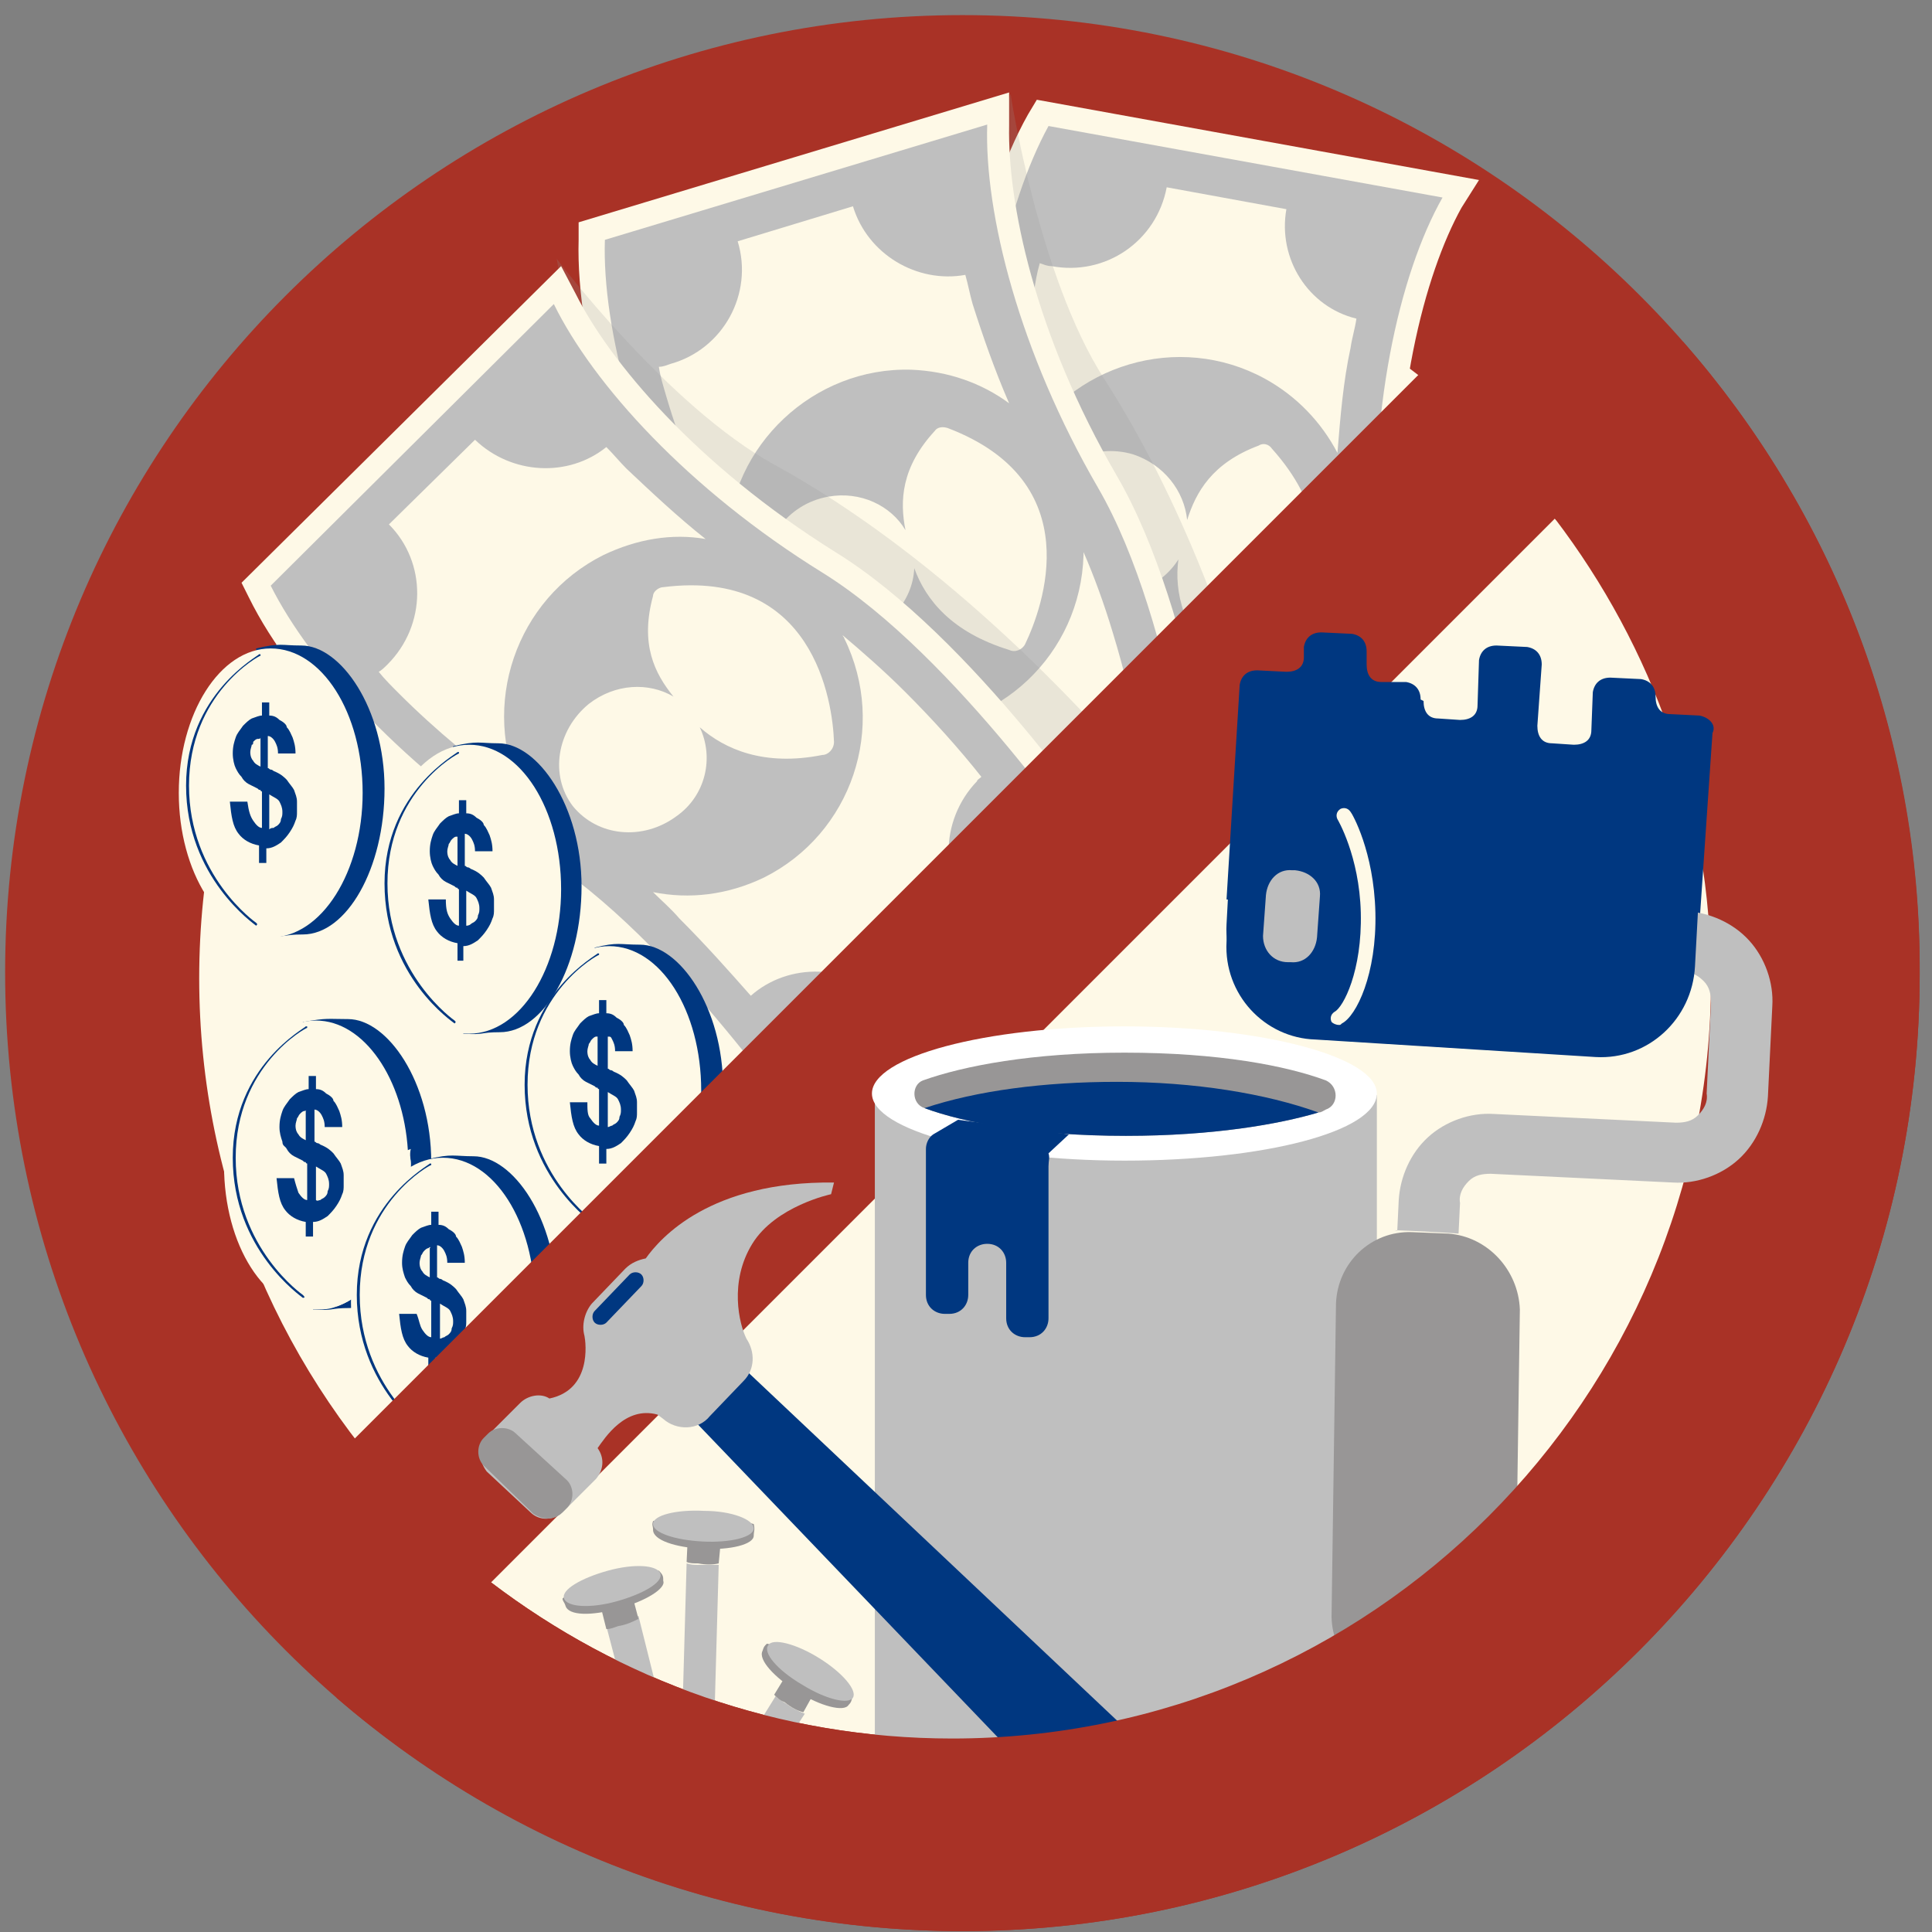 <?xml version="1.0" encoding="UTF-8"?>
<svg xmlns="http://www.w3.org/2000/svg" width="121" height="121" viewBox="0 0 121 121" fill="none">
  <rect x="0" y="0" width="121" height="121" fill="#808080" stroke="none"/>
  <g clip-path="url(#clip0_263_32926)">
    <path d="M60.275 120.946C93.36 120.946 120.229 94.076 120.229 60.992C120.321 27.816 93.451 0.946 60.275 0.946C27.191 0.946 0.321 27.816 0.321 60.901C0.321 94.076 27.191 120.946 60.275 120.946Z" fill="#A93226"></path>
    <path d="M60.001 108.791C86.231 108.791 107.526 87.496 107.526 61.266C107.526 35.036 86.231 13.741 60.001 13.741C33.771 13.741 12.476 35.036 12.476 61.266C12.476 87.496 33.771 108.791 60.001 108.791Z" fill="#FEF9E7"></path>
    <path d="M91.532 13.01C89.247 17.123 87.054 25.257 87.602 35.676C88.15 45.729 82.758 59.895 82.484 60.535L82.027 61.632L54.426 56.696L55.066 55.051C55.157 54.868 60.458 40.885 60.001 31.472C59.636 22.058 61.189 12.827 64.388 7.161L64.936 6.247L92.629 11.274L91.532 13.01Z" fill="#FEF9E7"></path>
    <path d="M81.204 59.986C81.204 59.986 86.779 45.638 86.231 35.767C85.683 25.897 87.602 17.214 90.344 12.37L65.668 7.892C63.017 12.736 61.006 21.418 61.555 31.289C62.103 41.159 56.528 55.508 56.528 55.508L81.204 59.986Z" fill="#BFBFBF"></path>
    <path d="M80.565 13.101L73.07 11.73C72.431 15.112 69.232 17.305 65.85 16.666C65.576 16.666 65.393 16.574 65.119 16.483C64.936 17.123 64.845 17.671 64.754 18.311C64.205 21.51 63.931 24.891 63.931 28.364C63.931 28.273 64.022 28.273 64.022 28.181C67.038 22.789 73.802 20.778 79.194 23.703C81.204 24.8 82.758 26.445 83.763 28.364C83.946 26.079 84.129 23.886 84.586 21.784C84.677 21.144 84.86 20.596 84.952 19.956C81.936 19.225 80.016 16.209 80.565 13.101ZM68.409 43.535C66.216 42.347 64.571 40.52 63.657 38.326C63.566 39.057 63.474 39.788 63.291 40.611C62.926 42.804 62.377 44.998 61.92 47.008C65.028 47.74 67.13 50.938 66.49 54.137C66.49 54.32 66.399 54.503 66.399 54.685L73.802 56.056C74.441 52.675 77.64 50.481 81.022 51.03C81.113 51.03 81.296 51.121 81.479 51.121C82.118 49.019 82.667 46.551 83.124 44.175C83.489 42.256 83.672 40.52 83.763 38.874C83.763 38.966 83.672 38.966 83.672 39.057C80.565 44.449 73.802 46.46 68.409 43.535ZM76.726 42.256C77 42.53 77.457 42.622 77.823 42.347C79.834 40.794 85.957 35.127 79.651 28.09C79.468 27.816 79.102 27.724 78.828 27.907C75.904 29.004 74.898 30.832 74.35 32.568C74.167 30.74 72.888 29.095 70.968 28.456C68.501 27.724 65.85 29.004 65.119 31.38C64.388 33.756 65.85 36.315 68.318 37.047C70.511 37.686 72.705 36.772 73.802 35.036C73.527 37.047 74.076 39.606 76.726 42.256Z" fill="#FEF9E7"></path>
    <path opacity="0.2" d="M63.291 5.881C63.291 5.881 65.028 17.306 69.141 23.703C73.253 30.101 77.183 39.057 79.834 50.299C79.285 53.772 78.463 55.051 78.463 55.051C78.463 55.051 68.866 44.267 68.592 44.358C68.318 44.358 56.711 23.703 57.351 22.972C57.899 22.149 63.291 5.881 63.291 5.881Z" fill="#989696"></path>
    <path d="M63.2 7.892C63.108 12.645 64.753 20.87 69.963 29.827C74.99 38.509 76.635 53.589 76.726 54.229L76.817 55.417L49.948 63.551L49.765 61.814C49.765 61.632 48.12 46.734 43.459 38.509C38.798 30.466 36.056 21.51 36.239 15.021V13.924L63.2 5.79V7.892Z" fill="#FEF9E7"></path>
    <path d="M75.264 54.412C75.264 54.412 73.71 39.057 68.775 30.558C63.839 22.058 61.646 13.376 61.829 7.801L37.884 15.021C37.701 20.505 39.894 29.187 44.83 37.778C49.765 46.369 51.319 61.632 51.319 61.632L75.264 54.412Z" fill="#BFBFBF"></path>
    <path d="M57.076 23.155C59.361 23.246 61.463 23.978 63.2 25.257C62.286 23.155 61.555 21.053 60.915 19.042C60.732 18.403 60.641 17.854 60.458 17.215C57.442 17.763 54.334 15.935 53.42 12.919L46.2 15.112C47.206 18.403 45.286 21.875 41.996 22.79C41.722 22.881 41.539 22.972 41.265 22.972C41.356 23.612 41.539 24.16 41.722 24.8C42.636 27.907 43.916 31.106 45.561 34.122C45.561 34.031 45.561 34.031 45.561 33.94C45.743 27.907 50.953 22.972 57.076 23.155ZM69.689 39.606C69.14 37.778 68.501 36.042 67.861 34.579C67.861 34.671 67.861 34.671 67.861 34.762C67.678 40.977 62.56 45.821 56.345 45.638C53.877 45.547 51.593 44.633 49.765 43.17C50.039 43.901 50.222 44.633 50.496 45.364C51.136 47.557 51.684 49.659 52.141 51.761C55.248 51.03 58.539 52.858 59.453 55.965C59.544 56.148 59.544 56.331 59.635 56.514L66.855 54.32C65.85 51.03 67.769 47.557 70.968 46.643C71.059 46.643 71.242 46.552 71.425 46.552C70.968 44.358 70.42 41.982 69.689 39.606ZM53.329 39.88C55.523 39.514 57.168 37.687 57.259 35.585C57.99 37.595 59.635 39.606 63.2 40.703C63.565 40.885 64.022 40.703 64.205 40.337C65.302 38.052 68.226 30.192 59.361 26.811C59.087 26.719 58.721 26.719 58.539 26.994C56.437 29.278 56.345 31.381 56.711 33.208C55.797 31.655 53.877 30.741 51.867 31.106C49.308 31.563 47.571 33.94 48.028 36.316C48.394 38.692 50.77 40.337 53.329 39.88Z" fill="#FEF9E7"></path>
    <path opacity="0.2" d="M34.868 16.209C34.868 16.209 41.814 25.44 48.485 29.096C55.157 32.751 62.834 38.875 70.511 47.557C71.699 50.847 71.517 52.401 71.517 52.401C71.517 52.401 57.99 47.374 57.716 47.557C57.533 47.74 37.518 34.945 37.701 34.031C37.884 33.117 34.868 16.209 34.868 16.209Z" fill="#989696"></path>
    <path d="M36.056 18.402C38.158 22.607 43.55 29.096 52.324 34.579C60.915 39.88 69.415 52.492 69.78 53.041L70.42 54.046L50.496 73.787L49.491 72.325C49.399 72.233 40.991 59.804 32.949 54.777C25.089 49.842 18.417 43.17 15.584 37.412L15.127 36.498L35.142 16.666L36.056 18.402Z" fill="#FEF9E7"></path>
    <path d="M68.501 53.864C68.501 53.864 59.91 41.068 51.501 35.859C43.093 30.649 37.153 24.069 34.685 19.043L16.955 36.681C19.422 41.617 25.363 48.197 33.771 53.498C42.179 58.707 50.77 71.502 50.77 71.502L68.501 53.864Z" fill="#BFBFBF"></path>
    <path d="M37.792 34.762C39.895 33.757 42.088 33.391 44.19 33.757C42.453 32.386 40.808 30.832 39.255 29.37C38.798 28.913 38.432 28.456 37.975 27.999C35.599 29.918 32.035 29.735 29.75 27.542L24.358 32.843C26.734 35.219 26.734 39.149 24.266 41.617C24.083 41.799 23.901 41.982 23.718 42.074C24.083 42.531 24.54 42.987 24.997 43.444C27.282 45.729 29.933 47.923 32.766 49.934C32.766 49.842 32.674 49.842 32.674 49.751C30.024 44.176 32.309 37.504 37.792 34.762ZM61.463 48.654C60.093 46.917 58.447 45.09 56.711 43.353C55.34 41.982 53.969 40.794 52.781 39.789C52.781 39.88 52.872 39.88 52.872 39.971C55.614 45.547 53.329 52.218 47.846 54.96C45.561 56.057 43.185 56.331 40.9 55.874C41.448 56.422 41.996 56.879 42.545 57.519C44.19 59.164 45.652 60.809 47.023 62.363C49.399 60.261 53.147 60.352 55.523 62.637C55.614 62.729 55.797 62.911 55.888 63.003L61.189 57.702C58.813 55.326 58.813 51.396 61.189 48.928C61.189 48.837 61.372 48.745 61.463 48.654ZM43.824 45.547C45.378 46.917 47.846 48.014 51.502 47.283C51.867 47.283 52.233 46.917 52.233 46.461C52.141 43.901 50.953 35.585 41.54 36.773C41.265 36.773 40.9 37.047 40.9 37.321C40.077 40.337 40.991 42.165 42.179 43.627C40.626 42.713 38.524 42.805 36.879 44.084C34.868 45.729 34.411 48.563 35.873 50.482C37.427 52.401 40.26 52.675 42.362 51.122C44.19 49.842 44.738 47.466 43.824 45.547Z" fill="#FEF9E7"></path>
    <path d="M40.077 59.164C42.544 59.164 45.286 63.094 45.286 68.121C45.286 73.148 42.91 77.26 40.168 77.26C38.889 77.26 39.254 77.443 37.883 77.352C37.883 75.432 37.244 61.084 37.244 59.347C38.706 58.982 38.797 59.164 40.077 59.164Z" fill="#003780"></path>
    <path d="M38.158 77.352C41.356 77.352 43.916 73.239 43.916 68.304C43.916 63.277 41.356 59.256 38.158 59.256C34.959 59.256 32.4 63.369 32.4 68.304C32.4 73.331 34.959 77.352 38.158 77.352Z" fill="#FEF9E7"></path>
    <path d="M36.97 70.04C37.153 70.314 37.335 70.497 37.518 70.497V68.212C37.518 68.212 37.427 68.212 37.427 68.121C37.335 68.121 37.335 68.121 37.244 68.029C37.061 67.938 36.878 67.847 36.696 67.755C36.513 67.664 36.33 67.481 36.239 67.298C36.056 67.115 35.964 66.933 35.873 66.75C35.782 66.567 35.69 66.202 35.69 65.836C35.69 65.379 35.782 65.105 35.873 64.831C35.964 64.556 36.147 64.374 36.33 64.1C36.513 63.917 36.696 63.734 36.878 63.642C37.153 63.551 37.335 63.46 37.518 63.46V62.637H37.975V63.46C38.249 63.46 38.432 63.551 38.615 63.734C38.798 63.825 39.072 64.008 39.072 64.191C39.255 64.374 39.346 64.648 39.437 64.831C39.529 65.105 39.62 65.379 39.62 65.836H38.523C38.523 65.47 38.432 65.288 38.341 65.105C38.249 64.922 38.249 64.922 38.066 64.922V66.933C38.158 66.933 38.158 67.024 38.249 67.024C38.341 67.024 38.432 67.115 38.432 67.115C38.889 67.298 39.072 67.481 39.255 67.664C39.437 67.938 39.62 68.121 39.712 68.304C39.803 68.578 39.894 68.761 39.894 69.035C39.894 69.309 39.894 69.492 39.894 69.674C39.894 69.857 39.894 70.04 39.803 70.223C39.712 70.497 39.62 70.68 39.437 70.954C39.255 71.228 39.072 71.411 38.889 71.594C38.615 71.777 38.341 71.959 37.975 71.959V72.873H37.518V71.777C36.97 71.685 36.513 71.411 36.239 71.045C35.873 70.588 35.782 69.949 35.69 69.035H36.787C36.787 69.492 36.787 69.857 36.97 70.04ZM37.335 64.922C37.244 64.922 37.153 65.013 37.061 65.105C36.97 65.196 36.97 65.288 36.878 65.379C36.878 65.47 36.787 65.653 36.787 65.836C36.787 66.11 36.878 66.293 36.97 66.384C37.061 66.567 37.244 66.659 37.427 66.75V64.922C37.518 64.922 37.427 64.922 37.335 64.922ZM38.341 70.497C38.432 70.406 38.523 70.406 38.615 70.314C38.706 70.223 38.798 70.132 38.798 69.949C38.889 69.766 38.889 69.674 38.889 69.492C38.889 69.218 38.798 69.035 38.706 68.852C38.615 68.669 38.341 68.578 38.066 68.395V70.588C38.158 70.588 38.249 70.497 38.341 70.497Z" fill="#003780"></path>
    <path d="M37.244 76.712C37.152 76.621 32.857 73.696 32.857 67.938C32.857 62.181 37.427 59.804 37.427 59.713C37.518 59.713 37.518 59.713 37.518 59.713C37.518 59.804 37.518 59.804 37.518 59.804C37.427 59.804 33.04 62.181 33.04 67.938C33.04 73.605 37.244 76.529 37.244 76.529C37.335 76.621 37.335 76.621 37.244 76.712C37.335 76.712 37.335 76.712 37.244 76.712Z" fill="#003780"></path>
    <path d="M31.212 46.552C33.68 46.552 36.422 50.481 36.422 55.508C36.422 60.535 34.045 64.647 31.303 64.647C30.024 64.647 30.39 64.83 29.019 64.739C29.019 62.82 28.379 48.471 28.379 46.734C29.933 46.369 30.024 46.552 31.212 46.552Z" fill="#003780"></path>
    <path d="M29.384 64.739C32.583 64.739 35.142 60.626 35.142 55.691C35.142 50.664 32.583 46.643 29.384 46.643C26.185 46.643 23.626 50.756 23.626 55.691C23.535 60.718 26.185 64.739 29.384 64.739Z" fill="#FEF9E7"></path>
    <path d="M28.196 57.519C28.379 57.793 28.562 57.976 28.744 57.976V55.691C28.744 55.691 28.653 55.691 28.653 55.599C28.562 55.599 28.562 55.599 28.47 55.508C28.288 55.417 28.105 55.325 27.922 55.234C27.739 55.142 27.556 54.96 27.465 54.777C27.282 54.594 27.191 54.411 27.099 54.228C27.008 54.046 26.917 53.68 26.917 53.315C26.917 52.858 27.008 52.583 27.099 52.309C27.191 52.035 27.374 51.852 27.556 51.578C27.739 51.395 27.922 51.212 28.105 51.121C28.379 51.03 28.562 50.938 28.744 50.938V50.116H29.201V50.938C29.476 50.938 29.658 51.03 29.841 51.212C30.024 51.304 30.298 51.487 30.298 51.669C30.481 51.852 30.572 52.126 30.664 52.309C30.755 52.583 30.846 52.858 30.846 53.315H29.75C29.75 52.949 29.658 52.766 29.567 52.583C29.476 52.401 29.293 52.218 29.11 52.218V54.228C29.201 54.228 29.201 54.32 29.293 54.32C29.384 54.32 29.476 54.411 29.476 54.411C29.933 54.594 30.115 54.777 30.298 54.96C30.481 55.234 30.664 55.417 30.755 55.599C30.846 55.873 30.938 56.056 30.938 56.331C30.938 56.605 30.938 56.788 30.938 56.97C30.938 57.153 30.938 57.336 30.846 57.519C30.755 57.793 30.664 57.976 30.481 58.25C30.298 58.524 30.115 58.707 29.933 58.889C29.658 59.072 29.384 59.255 29.019 59.255V60.169H28.653V59.072C28.105 58.981 27.648 58.707 27.374 58.341C27.008 57.884 26.917 57.244 26.825 56.331H27.922C27.922 56.97 28.013 57.244 28.196 57.519ZM28.562 52.401C28.47 52.401 28.379 52.492 28.288 52.583C28.196 52.675 28.196 52.766 28.105 52.858C28.105 52.949 28.013 53.132 28.013 53.315C28.013 53.589 28.105 53.772 28.196 53.863C28.288 54.046 28.47 54.137 28.653 54.228V52.401H28.562ZM29.476 57.884C29.567 57.793 29.658 57.793 29.75 57.701C29.841 57.61 29.933 57.519 29.933 57.336C30.024 57.153 30.024 57.062 30.024 56.879C30.024 56.605 29.933 56.422 29.841 56.239C29.75 56.056 29.476 55.965 29.201 55.782V57.976C29.384 57.976 29.476 57.884 29.476 57.884Z" fill="#003780"></path>
    <path d="M28.47 64.099C28.379 64.008 24.083 61.175 24.083 55.325C24.083 49.568 28.653 47.191 28.653 47.1C28.744 47.1 28.744 47.1 28.744 47.1C28.744 47.191 28.744 47.191 28.744 47.191C28.653 47.191 24.266 49.568 24.266 55.325C24.266 60.992 28.47 63.916 28.47 63.916C28.561 64.008 28.561 64.008 28.47 64.099C28.561 64.099 28.561 64.099 28.47 64.099Z" fill="#003780"></path>
    <path d="M18.874 40.428C21.341 40.428 24.083 44.358 24.083 49.385C24.083 54.412 21.707 58.525 18.965 58.525C17.686 58.525 18.051 58.707 16.68 58.616C16.68 56.697 16.041 42.348 16.041 40.611C17.594 40.246 17.594 40.428 18.874 40.428Z" fill="#003780"></path>
    <path d="M16.955 58.707C20.153 58.707 22.712 54.595 22.712 49.659C22.712 44.633 20.153 40.611 16.955 40.611C13.756 40.611 11.197 44.724 11.197 49.659C11.197 54.595 13.756 58.707 16.955 58.707Z" fill="#FEF9E7"></path>
    <path d="M15.858 51.396C16.041 51.67 16.223 51.852 16.406 51.852V49.568C16.406 49.568 16.315 49.568 16.315 49.476C16.223 49.476 16.223 49.476 16.132 49.385C15.949 49.294 15.766 49.202 15.584 49.111C15.401 49.019 15.218 48.837 15.127 48.654C14.944 48.471 14.852 48.288 14.761 48.105C14.67 47.923 14.578 47.557 14.578 47.191C14.578 46.734 14.67 46.46 14.761 46.186C14.852 45.912 15.035 45.729 15.218 45.455C15.401 45.272 15.584 45.089 15.766 44.998C16.041 44.907 16.223 44.815 16.406 44.815V43.993H16.863V44.815C17.137 44.815 17.32 44.907 17.503 45.089C17.686 45.181 17.96 45.364 17.96 45.546C18.143 45.729 18.234 46.003 18.325 46.186C18.417 46.46 18.508 46.734 18.508 47.191H17.412C17.412 46.826 17.32 46.643 17.229 46.46C17.137 46.278 16.954 46.095 16.772 46.095V48.105C16.863 48.105 16.863 48.197 16.954 48.197C17.046 48.197 17.137 48.288 17.137 48.288C17.594 48.471 17.777 48.654 17.96 48.837C18.143 49.111 18.325 49.294 18.417 49.476C18.508 49.751 18.6 49.933 18.6 50.208C18.6 50.482 18.6 50.664 18.6 50.847C18.6 51.03 18.6 51.213 18.508 51.396C18.417 51.67 18.325 51.852 18.143 52.127C17.96 52.401 17.777 52.584 17.594 52.767C17.32 52.949 17.046 53.132 16.68 53.132V54.046H16.223V52.949C15.675 52.858 15.218 52.584 14.944 52.218C14.578 51.761 14.487 51.121 14.396 50.208H15.492C15.584 50.847 15.675 51.121 15.858 51.396ZM16.132 46.278C16.041 46.278 15.949 46.369 15.858 46.46C15.858 46.552 15.858 46.643 15.766 46.643C15.766 46.734 15.675 46.917 15.675 47.1C15.675 47.374 15.766 47.557 15.858 47.648C15.949 47.831 16.132 47.923 16.315 48.014V46.186C16.315 46.278 16.223 46.278 16.132 46.278ZM17.137 51.852C17.229 51.761 17.32 51.761 17.412 51.67C17.503 51.578 17.594 51.487 17.594 51.304C17.686 51.121 17.686 51.03 17.686 50.847C17.686 50.573 17.594 50.39 17.503 50.208C17.412 50.025 17.137 49.933 16.863 49.751V51.944C16.954 51.852 17.046 51.852 17.137 51.852Z" fill="#003780"></path>
    <path d="M16.041 57.976C15.949 57.885 11.654 54.96 11.654 49.203C11.654 43.445 16.224 41.068 16.224 40.977C16.315 40.977 16.315 40.977 16.315 40.977C16.315 41.068 16.315 41.068 16.315 41.068C16.224 41.068 11.837 43.445 11.837 49.203C11.837 54.869 16.041 57.794 16.041 57.794C16.132 57.885 16.132 57.885 16.041 57.976C16.132 57.976 16.132 57.976 16.041 57.976Z" fill="#003780"></path>
    <path d="M21.798 63.825C24.266 63.825 27.008 67.755 27.008 72.782C27.008 77.808 24.631 81.921 21.89 81.921C20.61 81.921 20.976 82.104 19.605 82.013C19.605 80.093 18.965 65.744 18.965 64.008C20.519 63.734 20.519 63.825 21.798 63.825Z" fill="#003780"></path>
    <path d="M25.728 72.873C25.728 77.26 23.718 80.916 21.067 81.83C20.61 82.013 20.245 82.013 19.788 82.013C16.589 82.013 14.03 77.991 14.03 72.965C14.03 67.938 16.589 63.916 19.788 63.916C22.804 63.916 25.271 67.572 25.545 72.05C25.637 72.325 25.728 72.599 25.728 72.873Z" fill="#FEF9E7"></path>
    <path d="M18.691 74.701C18.874 74.975 19.057 75.158 19.239 75.158V72.873C19.239 72.873 19.148 72.873 19.148 72.782C19.056 72.782 19.056 72.782 18.965 72.691C18.782 72.599 18.6 72.508 18.417 72.416C18.234 72.325 18.051 72.142 17.96 71.959C17.868 71.776 17.686 71.776 17.686 71.502C17.594 71.228 17.503 70.954 17.503 70.588C17.503 70.132 17.594 69.857 17.686 69.583C17.777 69.309 17.96 69.126 18.143 68.852C18.325 68.669 18.508 68.486 18.691 68.395C18.965 68.304 19.148 68.212 19.331 68.212V67.39H19.788V68.212C20.062 68.212 20.245 68.304 20.427 68.486C20.61 68.578 20.884 68.761 20.884 68.943C21.067 69.126 21.159 69.4 21.25 69.583C21.341 69.857 21.433 70.132 21.433 70.588H20.336C20.336 70.223 20.245 70.04 20.153 69.857C20.062 69.674 19.879 69.492 19.696 69.492V71.502C19.788 71.502 19.788 71.594 19.879 71.594C19.971 71.594 20.062 71.685 20.062 71.685C20.519 71.868 20.702 72.051 20.884 72.234C21.067 72.508 21.25 72.691 21.341 72.873C21.433 73.147 21.524 73.33 21.524 73.604C21.524 73.879 21.524 74.061 21.524 74.244C21.524 74.427 21.524 74.61 21.433 74.793C21.341 75.067 21.25 75.249 21.067 75.524C20.884 75.798 20.702 75.981 20.519 76.163C20.245 76.346 19.971 76.529 19.605 76.529V77.443H19.148V76.529C18.6 76.438 18.143 76.163 17.868 75.798C17.503 75.341 17.412 74.701 17.32 73.787H18.417C18.508 74.153 18.6 74.427 18.691 74.701ZM19.056 69.583C18.965 69.583 18.874 69.674 18.782 69.766C18.691 69.857 18.691 69.949 18.6 70.04C18.6 70.132 18.508 70.314 18.508 70.497C18.508 70.771 18.6 70.954 18.691 71.045C18.782 71.228 18.965 71.32 19.148 71.411V69.583C19.239 69.492 19.148 69.583 19.056 69.583ZM20.062 75.158C20.153 75.067 20.245 75.067 20.336 74.975C20.427 74.884 20.519 74.793 20.519 74.61C20.61 74.427 20.61 74.336 20.61 74.153C20.61 73.879 20.519 73.696 20.427 73.513C20.336 73.33 20.062 73.239 19.788 73.056V75.158C19.879 75.249 19.971 75.158 20.062 75.158Z" fill="#003780"></path>
    <path d="M18.965 81.281C18.874 81.19 14.578 78.266 14.578 72.508C14.578 66.75 19.148 64.374 19.148 64.282C19.239 64.282 19.239 64.282 19.239 64.282C19.239 64.374 19.239 64.374 19.239 64.374C19.148 64.374 14.761 66.75 14.761 72.508C14.761 78.174 18.965 81.099 18.965 81.099C19.056 81.19 19.148 81.281 18.965 81.281C19.056 81.281 19.056 81.281 18.965 81.281Z" fill="#003780"></path>
    <path d="M25.728 72.873C25.728 77.26 23.718 80.916 21.067 81.829C21.067 81.464 21.067 81.281 21.067 80.916C21.067 76.529 23.078 72.873 25.728 71.959C25.637 72.325 25.728 72.599 25.728 72.873Z" fill="#FEF9E7"></path>
    <path d="M29.658 72.416C32.126 72.416 34.867 76.346 34.867 81.373C34.867 86.4 32.491 90.512 29.749 90.512C28.47 90.512 28.835 90.695 27.465 90.604C27.465 88.684 26.825 74.336 26.825 72.599C28.287 72.234 28.47 72.416 29.658 72.416Z" fill="#003780"></path>
    <path d="M27.739 90.604C30.938 90.604 33.497 86.491 33.497 81.556C33.497 76.529 30.938 72.508 27.739 72.508C24.54 72.508 21.981 76.621 21.981 81.556C21.981 86.491 24.54 90.604 27.739 90.604Z" fill="#FEF9E7"></path>
    <path d="M26.459 83.292C26.642 83.566 26.825 83.749 27.008 83.749V81.464C27.008 81.464 26.916 81.464 26.916 81.373C26.825 81.373 26.825 81.373 26.734 81.281C26.551 81.19 26.368 81.099 26.185 81.007C26.002 80.916 25.82 80.733 25.728 80.55C25.545 80.368 25.454 80.185 25.363 80.002C25.271 79.728 25.18 79.454 25.18 79.088C25.18 78.631 25.271 78.357 25.363 78.083C25.454 77.808 25.637 77.626 25.82 77.352C26.002 77.169 26.185 76.986 26.368 76.894C26.642 76.803 26.825 76.712 27.008 76.712V75.889H27.465V76.712C27.739 76.712 27.922 76.803 28.105 76.986C28.287 77.077 28.561 77.26 28.561 77.443C28.744 77.626 28.836 77.9 28.927 78.083C29.018 78.357 29.11 78.631 29.11 79.088H28.013C28.013 78.722 27.922 78.54 27.83 78.357C27.739 78.174 27.556 77.991 27.373 77.991V80.002C27.465 80.002 27.465 80.093 27.556 80.093C27.648 80.093 27.739 80.185 27.739 80.185C28.196 80.368 28.379 80.55 28.561 80.733C28.744 81.007 28.927 81.19 29.018 81.373C29.11 81.647 29.201 81.83 29.201 82.104C29.201 82.378 29.201 82.561 29.201 82.744C29.201 82.927 29.201 83.109 29.11 83.292C29.018 83.566 28.927 83.749 28.744 84.023C28.561 84.297 28.379 84.48 28.196 84.663C27.922 84.846 27.648 85.028 27.282 85.028V85.942H26.825V85.028C26.277 84.937 25.82 84.663 25.545 84.297C25.18 83.84 25.088 83.201 24.997 82.287H26.094C26.277 82.744 26.277 83.018 26.459 83.292ZM26.825 78.174C26.734 78.174 26.642 78.265 26.551 78.357C26.459 78.448 26.459 78.54 26.368 78.631C26.368 78.722 26.277 78.905 26.277 79.088C26.277 79.362 26.368 79.545 26.459 79.636C26.551 79.819 26.734 79.91 26.916 80.002V78.174C27.008 78.083 26.916 78.083 26.825 78.174ZM27.83 83.749C27.922 83.658 28.013 83.658 28.105 83.566C28.196 83.475 28.287 83.383 28.287 83.201C28.379 83.018 28.379 82.927 28.379 82.744C28.379 82.469 28.287 82.287 28.196 82.104C28.105 81.921 27.83 81.83 27.556 81.647V83.84C27.648 83.84 27.739 83.749 27.83 83.749Z" fill="#003780"></path>
    <path d="M26.733 89.872C26.642 89.781 22.346 86.856 22.346 81.099C22.346 75.341 26.916 72.964 26.916 72.873C27.008 72.873 27.008 72.873 27.008 72.873C27.008 72.964 27.008 72.964 27.008 72.964C26.916 72.964 22.529 75.341 22.529 81.099C22.529 86.765 26.733 89.689 26.733 89.689C26.916 89.781 26.916 89.872 26.733 89.872C26.825 89.872 26.825 89.872 26.733 89.872Z" fill="#003780"></path>
    <path d="M102.042 27.999L93.177 19.134L17.777 94.534L26.642 103.399L102.042 27.999Z" fill="#A93226"></path>
    <path d="M97.381 32.477L30.755 99.103C38.797 105.226 48.76 108.882 59.635 108.882C85.865 108.882 107.16 87.588 107.16 61.358C107.16 50.482 103.504 40.52 97.381 32.477Z" fill="#FEF9E7"></path>
    <path d="M54.791 68.578H86.231V110.07H54.791V68.578Z" fill="#BFBFBF"></path>
    <path d="M70.42 72.69C61.737 72.69 54.609 70.771 54.609 68.486C54.609 66.201 61.646 64.282 70.42 64.282C79.102 64.282 86.231 66.201 86.231 68.486C86.231 70.863 79.194 72.69 70.42 72.69Z" fill="white"></path>
    <path d="M57.899 69.4C60.367 70.314 64.662 71.137 70.511 71.137C75.995 71.137 80.108 70.406 82.575 69.674C82.758 69.674 82.849 69.583 83.032 69.492C83.855 69.217 83.855 68.029 83.032 67.664C80.564 66.75 76.36 65.927 70.42 65.927C64.662 65.927 60.367 66.75 57.807 67.664C57.076 67.938 57.076 69.126 57.899 69.4Z" fill="#989696"></path>
    <path d="M65.667 73.056V82.561C65.667 83.201 65.21 83.749 64.479 83.749H64.205C63.565 83.749 63.017 83.292 63.017 82.561V79.088C63.017 78.448 62.56 77.9 61.829 77.9C61.189 77.9 60.641 78.357 60.641 79.088V81.099C60.641 81.738 60.184 82.287 59.453 82.287H59.178C58.539 82.287 57.99 81.83 57.99 81.099V71.959C57.99 71.594 58.173 71.228 58.447 71.045L60.001 70.131L66.947 71.045L65.667 72.233C65.759 72.508 65.667 72.69 65.667 73.056Z" fill="#003780"></path>
    <path d="M57.899 69.4C60.367 70.314 64.662 71.137 70.511 71.137C75.995 71.137 80.108 70.406 82.575 69.675C79.285 68.487 74.807 67.755 69.963 67.755C65.393 67.755 61.189 68.304 57.899 69.4Z" fill="#003780"></path>
    <path d="M43.641 89.141L46.749 85.851L71.151 108.882L66.855 113.361L43.641 89.141Z" fill="#003780"></path>
    <path d="M30.572 89.872L32.583 87.862C33.04 87.405 33.862 87.222 34.411 87.588C37.061 87.039 36.696 84.115 36.604 83.658C36.421 83.018 36.604 82.195 37.061 81.647L39.163 79.454C39.529 79.088 39.986 78.905 40.443 78.814C41.357 77.534 44.464 73.97 52.233 74.061L52.05 74.792C52.05 74.792 48.577 75.524 47.114 77.9C45.652 80.276 46.292 82.927 46.749 83.84C47.297 84.663 47.297 85.76 46.566 86.491L44.464 88.684C43.733 89.598 42.362 89.598 41.539 88.867L41.174 88.593C39.163 88.044 37.884 90.055 37.427 90.695C37.884 91.335 37.792 92.066 37.335 92.614L35.325 94.625C34.685 95.265 33.771 95.265 33.223 94.716L30.481 92.157C29.933 91.426 29.933 90.512 30.572 89.872Z" fill="#BFBFBF"></path>
    <path d="M35.233 94.716L35.508 94.442C35.965 93.985 35.965 93.163 35.508 92.706L32.309 89.781C31.852 89.324 31.029 89.324 30.572 89.781L30.298 90.055C29.841 90.512 29.841 91.335 30.298 91.792L33.405 94.808C33.954 95.173 34.685 95.265 35.233 94.716Z" fill="#989696"></path>
    <path d="M37.244 82.835C37.427 83.018 37.792 83.018 37.975 82.835L40.168 80.55C40.351 80.368 40.351 80.002 40.168 79.819C39.986 79.636 39.62 79.636 39.437 79.819L37.244 82.104C37.061 82.287 37.061 82.652 37.244 82.835Z" fill="#003780"></path>
    <path d="M40.991 105.227L38.98 105.684L37.975 101.845C38.249 101.845 38.432 101.754 38.706 101.663C39.163 101.571 39.529 101.388 39.986 101.206L40.991 105.227Z" fill="#BFBFBF"></path>
    <path d="M41.539 99.012C41.722 99.469 40.443 100.291 38.706 100.748C37.061 101.205 35.599 101.205 35.416 100.566C35.325 100.291 35.233 100.291 35.233 100.109C35.69 99.743 37.244 99.103 38.249 98.829C39.255 98.555 40.625 98.372 41.265 98.372C41.539 98.646 41.539 98.738 41.539 99.012Z" fill="#989696"></path>
    <path d="M39.986 101.388C39.62 101.571 39.255 101.754 38.706 101.845C38.432 101.937 38.249 102.028 37.975 102.028L37.518 100.2C37.792 100.109 37.975 100.017 38.249 99.926C38.706 99.835 39.072 99.743 39.529 99.652L39.986 101.388Z" fill="#989696"></path>
    <path d="M38.615 100.291C40.26 99.835 41.539 99.103 41.356 98.555C41.174 98.007 39.711 97.915 38.066 98.372C36.421 98.829 35.142 99.56 35.325 100.109C35.507 100.657 36.97 100.748 38.615 100.291Z" fill="#BFBFBF"></path>
    <path d="M48.211 110.71L46.475 109.614L48.577 106.232C48.76 106.415 48.942 106.506 49.216 106.689C49.582 106.963 49.948 107.146 50.404 107.329L48.211 110.71Z" fill="#BFBFBF"></path>
    <path d="M53.146 106.78C52.872 107.237 51.41 106.872 49.948 105.958C48.485 105.044 47.48 103.947 47.754 103.399C47.846 103.125 47.846 103.125 48.028 102.942C48.577 103.033 50.13 103.673 50.953 104.221C51.775 104.77 52.964 105.592 53.42 106.141C53.329 106.506 53.329 106.598 53.146 106.78Z" fill="#989696"></path>
    <path d="M50.313 107.237C49.948 107.146 49.582 106.963 49.125 106.598C48.851 106.506 48.668 106.323 48.485 106.141L49.491 104.496C49.765 104.587 49.948 104.77 50.222 104.861C50.587 105.135 50.953 105.318 51.227 105.592L50.313 107.237Z" fill="#989696"></path>
    <path d="M50.222 105.501C51.684 106.415 53.146 106.78 53.42 106.323C53.695 105.866 52.781 104.77 51.318 103.856C49.856 102.942 48.394 102.576 48.12 103.033C47.754 103.49 48.668 104.587 50.222 105.501Z" fill="#BFBFBF"></path>
    <path d="M44.738 107.786L42.727 107.694L43.002 97.915C43.276 98.006 43.459 98.006 43.733 98.006C44.19 98.006 44.555 98.006 45.012 98.006L44.738 107.786Z" fill="#BFBFBF"></path>
    <path d="M47.206 96.179C47.206 96.727 45.743 97.093 44.007 97.001C42.27 96.91 40.9 96.453 40.9 95.813C40.9 95.539 40.808 95.539 40.9 95.265C41.448 95.082 43.093 94.899 44.098 94.991C45.104 95.082 46.566 95.265 47.206 95.448C47.297 95.813 47.206 95.905 47.206 96.179Z" fill="#989696"></path>
    <path d="M45.012 97.915C44.647 98.006 44.19 98.006 43.733 97.915C43.459 97.915 43.184 97.915 43.002 97.824L43.093 95.904C43.367 95.904 43.642 95.904 43.916 95.904C44.373 95.904 44.738 95.996 45.195 95.996L45.012 97.915Z" fill="#989696"></path>
    <path d="M44.007 96.544C45.743 96.635 47.206 96.27 47.206 95.722C47.206 95.173 45.835 94.625 44.098 94.625C42.362 94.533 40.9 94.899 40.9 95.447C40.9 95.996 42.271 96.453 44.007 96.544Z" fill="#BFBFBF"></path>
    <path d="M90.709 77.26L88.424 77.168C85.865 77.077 83.763 79.088 83.672 81.647L83.398 101.022C83.306 103.581 85.317 105.683 87.876 105.775L90.161 105.866C92.72 105.958 94.822 103.947 94.913 101.388L95.188 82.012C95.096 79.545 93.177 77.443 90.709 77.26Z" fill="#989696"></path>
    <path d="M105.424 21.419L97.381 32.477C103.504 40.52 107.16 50.482 107.16 61.358C107.16 87.588 85.865 108.882 59.635 108.882C48.759 108.882 38.797 105.227 30.755 99.103L21.067 106.323C31.577 115.371 45.286 120.946 60.275 120.946C93.36 120.946 120.229 94.076 120.229 60.992C120.321 45.821 114.654 31.929 105.424 21.419Z" fill="#A93226"></path>
    <path d="M106.429 44.815L104.601 44.724C103.961 44.724 103.687 44.267 103.687 43.627C103.687 42.987 103.322 42.622 102.773 42.531L100.854 42.439C100.214 42.439 99.849 42.805 99.757 43.353L99.666 45.729C99.666 46.369 99.209 46.643 98.569 46.643L97.198 46.552C96.558 46.552 96.284 46.095 96.284 45.455L96.558 41.617C96.558 40.977 96.193 40.611 95.644 40.52L93.725 40.428C93.085 40.428 92.72 40.794 92.629 41.342L92.537 44.176C92.537 44.815 92.08 45.09 91.44 45.09L90.07 44.998C89.43 44.998 89.156 44.541 89.156 43.901L88.973 43.81C88.973 43.17 88.607 42.805 88.059 42.713H86.505C85.865 42.713 85.591 42.256 85.591 41.617V40.794C85.591 40.154 85.226 39.789 84.677 39.697L82.758 39.606C82.118 39.606 81.753 39.971 81.661 40.52V41.16C81.661 41.799 81.204 42.074 80.564 42.074L78.737 41.982C78.097 41.982 77.731 42.348 77.64 42.896L76.817 56.331L106.338 59.256L107.252 45.912C107.526 45.364 106.977 44.907 106.429 44.815Z" fill="#003780"></path>
    <path d="M82.392 64.008L99.94 65.105C103.23 65.288 105.972 62.729 106.155 59.438L106.338 56.057C106.52 52.767 103.961 50.025 100.671 49.842L83.215 48.837C79.925 48.654 77.183 51.213 77 54.503L76.817 57.885C76.635 61.175 79.194 63.917 82.392 64.008Z" fill="#003780"></path>
    <path d="M103.687 56.971L105.606 57.062C107.069 57.154 108.531 57.793 109.536 58.89C110.542 59.987 111.09 61.54 110.999 63.003L110.724 68.669C110.633 70.131 109.993 71.594 108.897 72.599C107.8 73.604 106.246 74.153 104.784 74.061L93.36 73.513C92.811 73.513 92.354 73.604 91.989 73.97C91.623 74.335 91.349 74.793 91.44 75.341L91.349 77.26C90.252 77.169 86.505 76.986 87.51 77.077L87.602 75.158C87.693 73.696 88.333 72.234 89.43 71.228C90.526 70.223 92.08 69.674 93.542 69.766L104.967 70.314C105.515 70.314 105.972 70.223 106.337 69.857C106.703 69.492 106.977 69.035 106.886 68.486L107.16 62.82C107.16 62.272 107.069 61.815 106.703 61.449C106.337 61.083 105.881 60.809 105.332 60.901L103.413 60.809C103.504 58.799 103.504 58.799 103.687 56.971Z" fill="#BFBFBF"></path>
    <path d="M82.392 65.105L99.94 66.202C103.23 66.384 105.972 63.825 106.155 60.535L106.338 57.154C106.52 53.864 103.961 51.122 100.671 50.939L83.215 49.934C79.925 49.751 77.183 52.31 77 55.6L76.817 58.981C76.635 62.272 79.194 65.013 82.392 65.105Z" fill="#003780"></path>
    <path d="M80.656 60.261H80.838C81.752 60.352 82.392 59.621 82.484 58.707L82.666 56.148C82.758 55.234 82.027 54.595 81.113 54.503H80.93C80.016 54.412 79.376 55.143 79.285 56.057L79.102 58.616C79.102 59.53 79.742 60.261 80.656 60.261Z" fill="#BFBFBF"></path>
    <path d="M83.855 64.191C83.672 64.191 83.489 64.1 83.398 64.008C83.306 63.826 83.306 63.551 83.581 63.369C84.129 63.095 85.317 60.81 85.226 57.154C85.134 53.59 83.763 51.305 83.763 51.305C83.672 51.122 83.672 50.848 83.946 50.665C84.129 50.574 84.403 50.574 84.586 50.848C84.677 50.939 86.048 53.315 86.14 57.154C86.231 60.992 84.952 63.643 84.038 64.1C83.946 64.191 83.946 64.191 83.855 64.191Z" fill="#FEF9E7"></path>
  </g>
  <defs>
    <clipPath id="clip0_263_32926">
      <rect width="120" height="120" fill="white" transform="translate(0.321 0.946)"></rect>
    </clipPath>
  </defs>
</svg>
